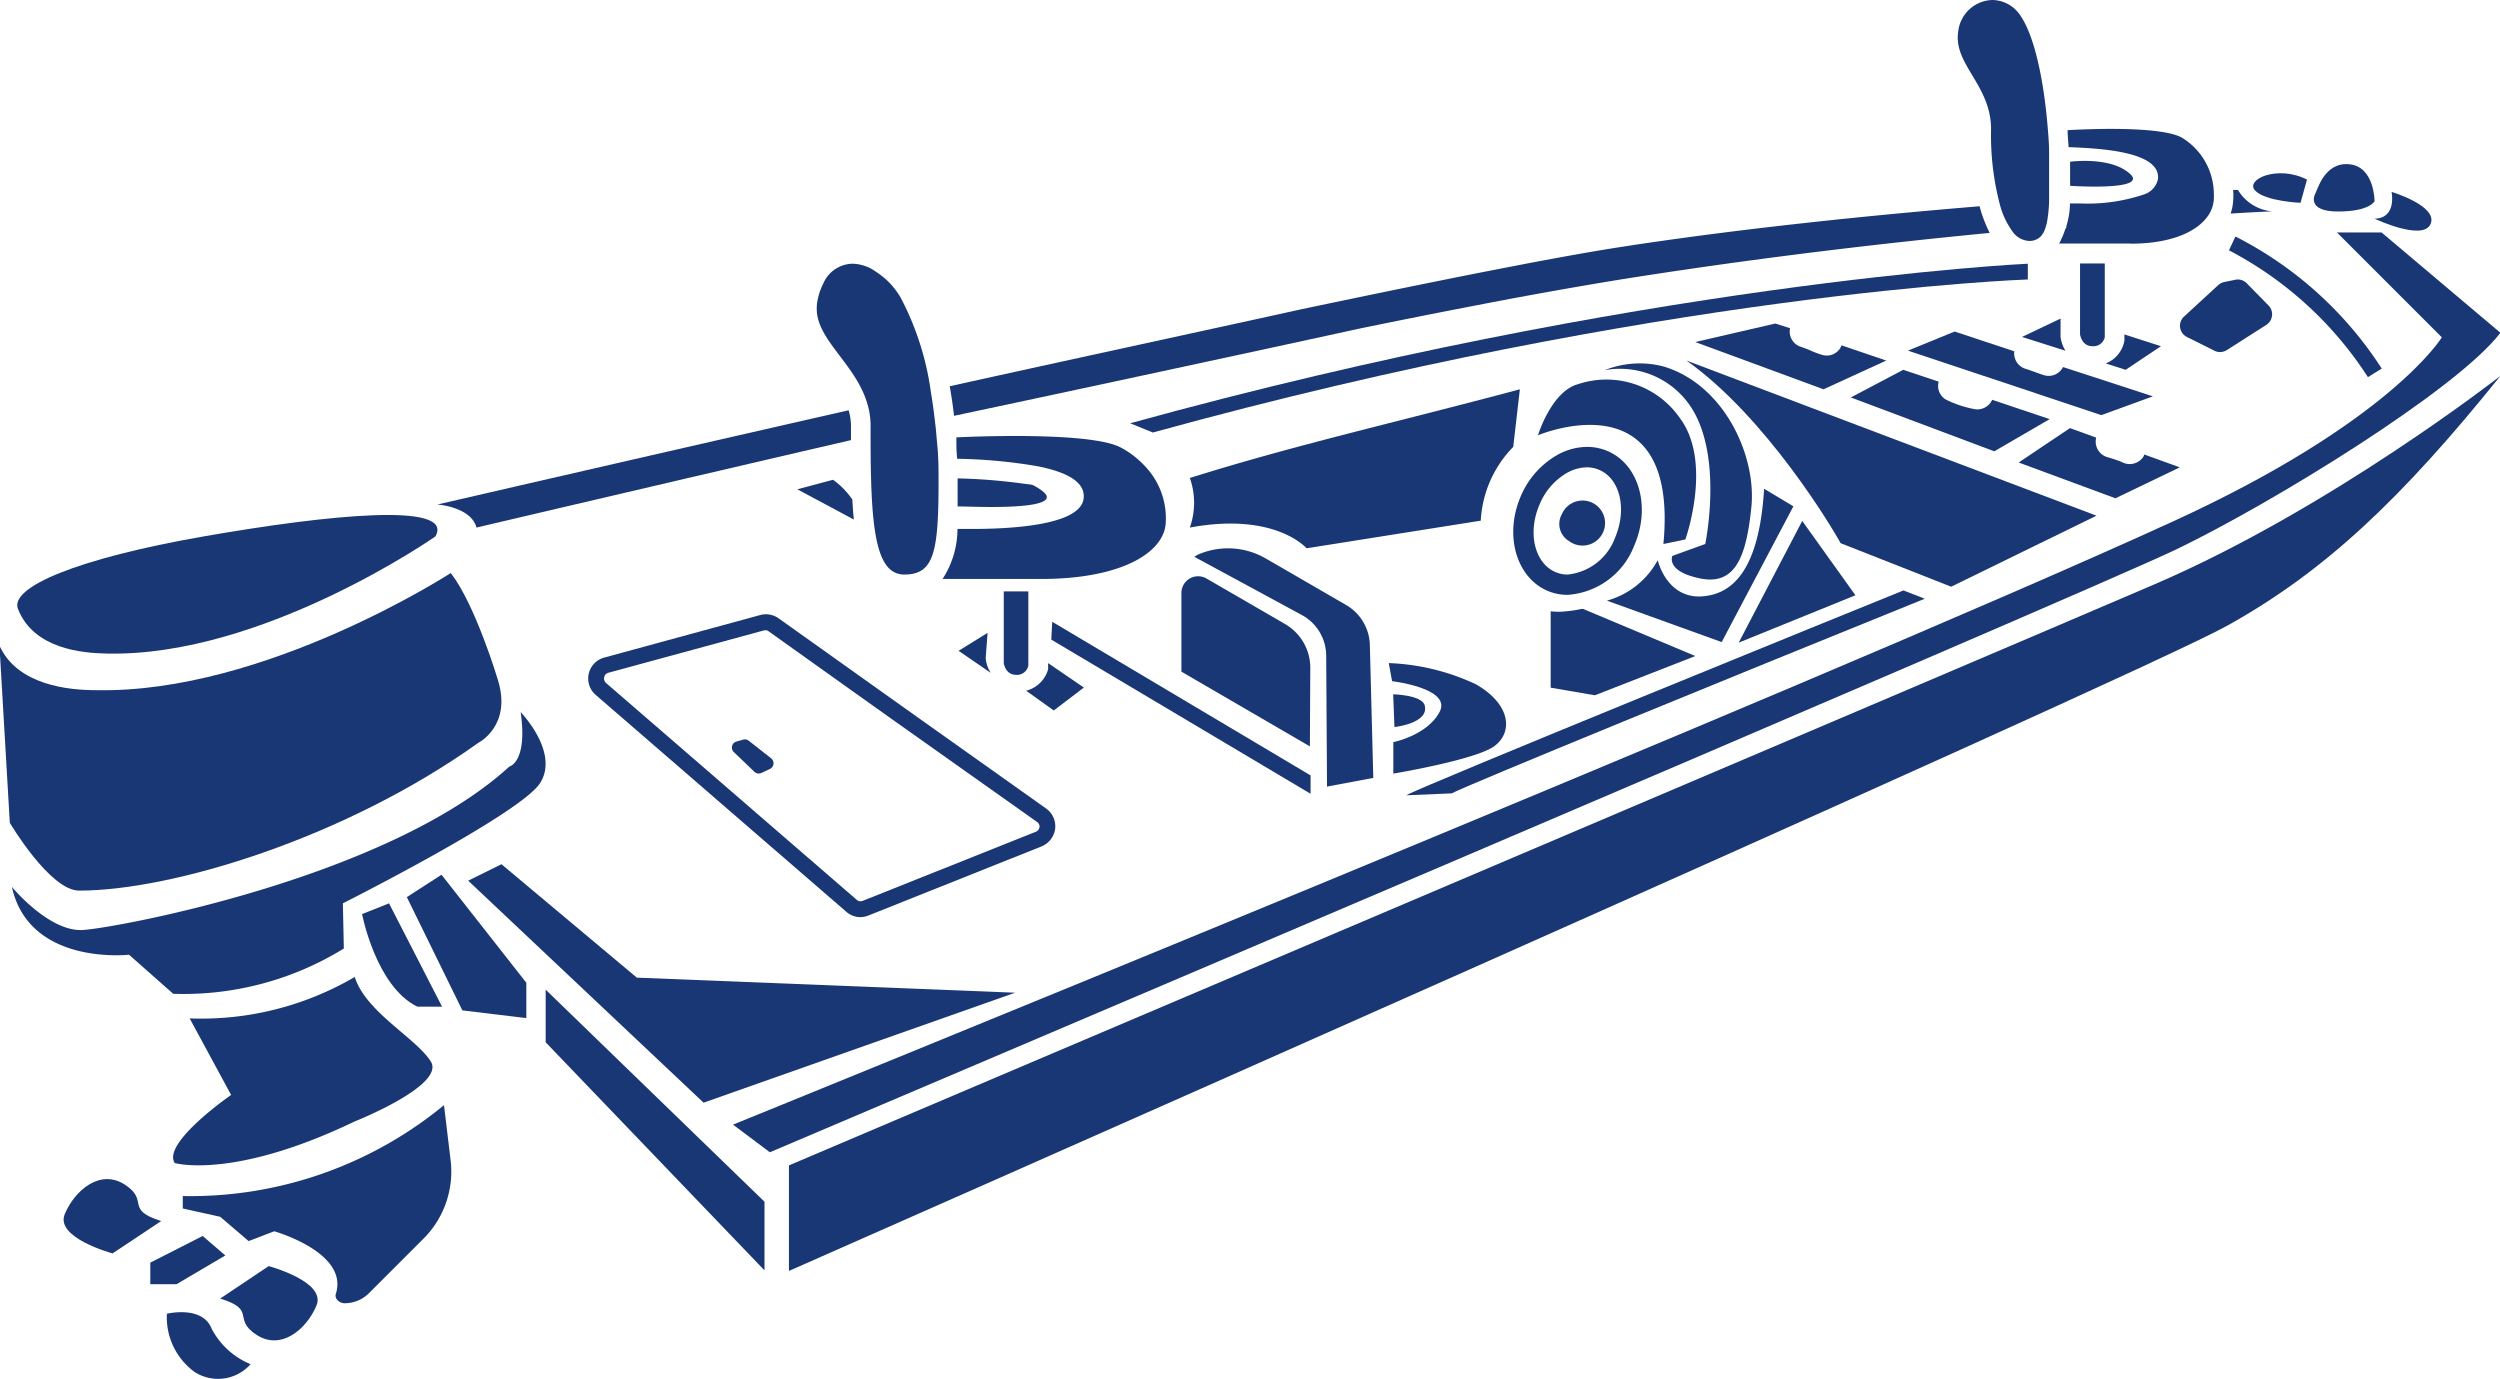 <svg viewBox="0 0 180.97 99.85" xmlns="http://www.w3.org/2000/svg"><g data-sanitized-data-name="Layer 2" data-name="Layer 2" id="e9d0494c-8185-42ba-af81-694c7c94599f"><g data-sanitized-data-name="Layer 1" data-name="Layer 1" id="fee6c9b7-e07b-4ab3-801d-d036ee2884e0"><path fill="#1a3775" d="M5.73,64.47c6.73,0,19.23-3.79,28.91-10.71,0,0,2.45-1.23,1.39-4.58,0,0-1.61-5.39-3.4-7.7,0,0-13.47,8.73-25.67,8.48-1.92,0-5.7-.33-7-3.23L.71,59.56S3.61,64.47,5.73,64.47Z"></path><path fill="#1a3775" d="M7.74,47.31c11.3.25,23.78-8.48,23.78-8.48,1.41-2.49-7.62-1.6-16.78,0S.68,42.51,1.3,44.08C2.45,47,6,47.28,7.74,47.31Z"></path><path fill="#1a3775" d="M9.34,69.11l3.2,2.83a22.12,22.12,0,0,0,12.35-3.28l-.07-3.27s12.87-6.48,14.28-8.71-1.41-5.13-1.41-5.13c.52,3.64-.82,3.94-.82,3.94C28.09,63.53,8.45,67.17,6,67.32S.86,64.2.86,64.2C2.12,69.93,9.34,69.11,9.34,69.11Z"></path><polygon fill="#1a3775" points="16.31 90.88 14.67 89.47 10.88 91.4 10.88 92.96 12.78 92.96 16.31 90.88"></polygon><path fill="#1a3775" d="M19.45,91.65,15.94,94c2.68.83.84,1.45,2.62,2.62s3.63-.39,4.35-2.12S19.45,91.65,19.45,91.65Z"></path><path fill="#1a3775" d="M9.05,85.76c-1.79-1.17-3.63.39-4.36,2.12s3.46,2.85,3.46,2.85l3.52-2.34C9,87.55,10.83,86.93,9.05,85.76Z"></path><path fill="#1a3775" d="M15.32,96.18c-.67-1.71-3.24-1.08-3.24-1.08a4.9,4.9,0,0,0,2,4.21,3.14,3.14,0,0,0,4.06-.56A5.54,5.54,0,0,1,15.32,96.18Z"></path><path fill="#1a3775" d="M12.65,84.19s4.19,1.23,13-3c0,0,6.64-2.63,5.53-4.36s-4.7-3.57-5.5-6.11a22,22,0,0,1-11.95,3l3,5.54S11.7,82.74,12.65,84.19Z"></path><path fill="#1a3775" d="M32.14,80a28.9,28.9,0,0,1-18.91,6.58v.9l2.71.6L18,89.84l1.85-.71s5.42,1.53,4.46,4.53c-.11.36.27.68.64.68a2.51,2.51,0,0,0,1.75-.72l3.94-3.94A6.86,6.86,0,0,0,32.62,84Z"></path><polygon fill="#1a3775" points="36.3 62.56 33.89 63.75 50.93 79.82 73.48 71.86 46.1 70.77 36.3 62.56"></polygon><polygon fill="#1a3775" points="29.45 64.94 33.47 73.14 38.1 73.7 38.1 71.14 31.96 63.32 29.45 64.94"></polygon><path fill="#1a3775" d="M28.16,65.39l-1.95.78s1,5.24,4,6.7H32Z"></path><polygon fill="#1a3775" points="39.5 75.45 55.34 91.96 55.34 86.99 39.5 71.64 39.5 75.45"></polygon><path fill="#1a3775" d="M57.11,84.36V92S154.18,49.2,161.21,45.3,173.82,36.14,181,27.21c0,0-12.28,9.6-25,15.07S57.11,84.36,57.11,84.36Z"></path><path fill="#1a3775" d="M181,24.09l-8.6-7.26h-3.23l7.59,7.59s-3.7,6.11-19.47,13.33C130.91,49.82,53.06,81.41,53.06,81.41l2.67,2s95-40.35,101.91-43.69S177.84,28.22,181,24.09Z"></path><path fill="#1a3775" d="M54.2,53.62a.44.44,0,0,0-.4-.08l-.49.14a.45.45,0,0,0-.19.76l1.49,1.43a.46.46,0,0,0,.51.08l.62-.29a.46.46,0,0,0,.08-.77Z"></path><path fill="#1a3775" d="M76.38,60a1.58,1.58,0,0,0-.65-1.47l-9.41-6.68-10-7.12A1.59,1.59,0,0,0,55,44.53L43.74,47.6a1.57,1.57,0,0,0-.61,2.71L61.26,66a1.54,1.54,0,0,0,1,.39,1.62,1.62,0,0,0,.58-.11l12.53-5A1.61,1.61,0,0,0,76.38,60Zm-1.13-.14a.43.43,0,0,1-.27.35l-12.53,5a.42.42,0,0,1-.44-.08L43.87,49.44a.42.42,0,0,1-.13-.42.4.4,0,0,1,.3-.32l11.24-3.06a.39.39,0,0,1,.36.06L64.48,52,75.07,59.5A.42.42,0,0,1,75.25,59.9Z"></path><path fill="#1a3775" d="M162,13.75h-.35a4.71,4.71,0,0,1,0,.84,3.37,3.37,0,0,1-.18.87c1.92-.12,3-.16,3-.16A3.22,3.22,0,0,1,162,13.75Z"></path><path fill="#1a3775" d="M169.25,15.31c2.3,0,2.64-.75,2.64-.75s0-2.49-1.82-2.67-2.31,1.86-2.5,2.19C167.57,14.08,166.94,15.31,169.25,15.31Z"></path><path fill="#1a3775" d="M171.89,15.83s3.53,1.67,4.06.37-2.83-2.31-2.83-2.31S173.53,15.79,171.89,15.83Z"></path><path fill="#1a3775" d="M166.53,14.68,167,13c-2.14-1.09-4.5,0-3.76.79S166.53,14.68,166.53,14.68Z"></path><path fill="#1a3775" d="M151.76,37.33,122.08,26.1c5.79,4.1,10.6,12.19,11.16,13.22l8,3.15Z"></path><path fill="#1a3775" d="M146.37,24.39l3.15,1a2.37,2.37,0,0,1-.36-1,1.28,1.28,0,0,1,0-.19V23.06Z"></path><path fill="#1a3775" d="M153.78,24.21v.21a2,2,0,0,1,0,.25,2.18,2.18,0,0,1-1.35,1.64l1.44.46,2.56-1.71Z"></path><path fill="#1a3775" d="M152.36,24.42V19.07h-1.79V24.2s.11.86.89.86A.84.84,0,0,0,152.36,24.42Z"></path><path fill="#1a3775" d="M69.39,47.11l2.33,1.6a2.28,2.28,0,0,1-.36-1,1.11,1.11,0,0,1,0-.19l.13-1.71Z"></path><path fill="#1a3775" d="M75.87,48l0,.21a1.69,1.69,0,0,1,0,.24A2.21,2.21,0,0,1,74.28,50l2,1.43,2.18-1.66Z"></path><path fill="#1a3775" d="M74.44,48.17V42.81H72.66V48s.11.85.89.85A.83.83,0,0,0,74.44,48.17Z"></path><path fill="#1a3775" d="M154.23,17.64c3,0,4.87-.9,5.64-2.07a2.34,2.34,0,0,0,.38-1.08,4.85,4.85,0,0,0,0-.66A4.8,4.8,0,0,0,158,10c-.86-.54-3.2-.67-5.21-.67-1.42,0-2.68.07-3.12.09,0,.43.05.84.07,1.23,2.14.09,6.7.28,6.47,2.32a1.49,1.49,0,0,1-1,1.1,12.68,12.68,0,0,1-4.52.66c-.51,0-.85,0-.85,0a5.59,5.59,0,0,1-.25,1.6c0,.08,0,.16-.08.23a6.7,6.7,0,0,1-.45,1.07h5.16Z"></path><path fill="#1a3775" d="M154.4,12.9a.46.46,0,0,0-.09-.19l-.13-.13c-1.41-1.28-4.33-.87-4.33-.87v1.74S154.53,13.77,154.4,12.9Z"></path><path fill="#1a3775" d="M144.77,14.82a5.8,5.8,0,0,0,.87,1.88,1.59,1.59,0,0,0,1.2.74,1.15,1.15,0,0,0,.91-.35,1.67,1.67,0,0,0,.32-.61l.09-.31h0a9.91,9.91,0,0,0,.17-1.6c0-.65,0-1.42,0-2.34,0-.4,0-.81,0-1.22,0-.7-.07-1.41-.13-2.12-.28-3.13-.92-6.24-1.92-7.72A2.47,2.47,0,0,0,144.24,0a2.56,2.56,0,0,0-2.49,2.29c-.36,2.38,2.38,3.86,2.38,7.07A19.66,19.66,0,0,0,144.77,14.82Z"></path><path fill="#1a3775" d="M171.41,27.3l1-.62a27.31,27.31,0,0,0-10.59-9.56l-.47,1A26.67,26.67,0,0,1,171.41,27.3Z"></path><path fill="#1a3775" d="M158.32,24.4l2,1a.92.92,0,0,0,.88-.06l2.85-1.82a.91.91,0,0,0,.16-1.41l-1.57-1.6a.89.89,0,0,0-.82-.26l-.79.16a1,1,0,0,0-.45.22l-2.53,2.33A.91.91,0,0,0,158.32,24.4Z"></path><path fill="#1a3775" d="M34.49,38.19S48.91,34.8,61.6,31.86v-1a4,4,0,0,0-.17-1.16c-14.13,3.21-29.77,6.82-29.77,6.82S34.1,36.69,34.49,38.19Z"></path><path fill="#1a3775" d="M98.3,23.81h0c3.92-.81,7.66-1.54,11.09-2.19l1.14-.21c2.68-.49,5.16-.92,7.36-1.27,9.46-1.49,18.55-2.55,26.14-3.28a9.2,9.2,0,0,1-.41-.93,8.22,8.22,0,0,1-.32-1c-8.09.67-17.67,1.65-26.3,3-1.84.29-4,.68-6.49,1.15l-1.13.22c-4.42.85-9.63,1.92-15.24,3.1-4.5,1-17.92,3.9-25.39,5.56.12.69.23,1.4.31,2.14C76.64,28.5,94.3,24.69,98.3,23.81Z"></path><path fill="#1a3775" d="M94.85,48.32A3.66,3.66,0,0,0,93,45.16l-5.66-3.28a1.21,1.21,0,0,0-1.82,1v5.74l9.3,5.41Z"></path><path fill="#1a3775" d="M96,47.44l.06,9.5,3.35-.63-.25-9.63a3.44,3.44,0,0,0-1.71-2.88l-5.82-3.37a5.44,5.44,0,0,0-4.7-.37,1.59,1.59,0,0,0-.47.25L94.2,44.5A3.36,3.36,0,0,1,96,47.44Z"></path><path fill="#1a3775" d="M106.85,49.54A16.18,16.18,0,0,0,100.53,48l.24,1.31s4.34.51,3.44,2.22-3.35,2.19-3.35,2.19V56s6-1,7.33-2S109.38,51,106.85,49.54Z"></path><path fill="#1a3775" d="M103.13,51.06c-.2-.76-2.28-.8-2.28-.8l.09,2.37S103.48,52.36,103.13,51.06Z"></path><polygon fill="#1a3775" points="94.87 56.13 76.17 45.01 76.1 46.3 94.87 57.46 94.87 56.13"></polygon><path fill="#1a3775" d="M139.33,43.34l-.77-.3.55-.23-.56.23-.76-.3c-3.42,1.38-35,14.22-36,14.83l3.3-.14C105.93,56.94,126,48.73,139.33,43.34Z"></path><path fill="#1a3775" d="M81.81,30.64l1.64.67c36.78-10.15,63.08-11.07,63.34-11.08l0-1.14C146.5,19.1,118.73,20.45,81.81,30.64Z"></path><path fill="#1a3775" d="M122,39.05s2-5.59-.4-8.79a6.47,6.47,0,0,0-7.37-2.45c-1.93.52-2.9,3.7-2.9,3.7s10.25-4.35,9.08,7.87Z"></path><path fill="#1a3775" d="M120.39,26.52a6.83,6.83,0,0,0-4.24.28,6.14,6.14,0,0,1,6.29,2.72c2.31,3.61,1,9.86,1,9.86l-2.38.86s-.52,1.11,2,1.63,3.35-1.49,3.72-5.18S124.82,27.83,120.39,26.52Z"></path><path fill="#1a3775" d="M123,43.18c-2.41,0-3-2.63-3-2.63a6,6,0,0,1-3.68,2.93l8.31,3,5.19-9.83-2.12-1.27C127.34,41.33,125.38,43.12,123,43.18Z"></path><polygon fill="#1a3775" points="130.46 37.71 125.86 46.52 134.31 43.09 130.46 37.71"></polygon><path fill="#1a3775" d="M122.72,47.49l-8.12-3.41h0l-.12,0a7.85,7.85,0,0,1-1.11.17h0a4.69,4.69,0,0,1-1.12,0v5.53l3.2.55Z"></path><path fill="#1a3775" d="M112,42.76a3.68,3.68,0,0,0,1.49.3,5.57,5.57,0,0,0,4.81-3.57c1.21-2.78.35-5.85-1.91-6.83a3.75,3.75,0,0,0-1.51-.31,4.47,4.47,0,0,0-2.11.56,6.23,6.23,0,0,0-2.68,3C108.88,38.71,109.74,41.77,112,42.76Zm-.55-6.25a4.7,4.7,0,0,1,2-2.29,3,3,0,0,1,1.41-.39,2.23,2.23,0,0,1,.92.19c1.51.66,2,2.85,1.14,4.88a4.1,4.1,0,0,1-3.43,2.69,2.23,2.23,0,0,1-.92-.19C111.08,40.74,110.56,38.55,111.45,36.51Z"></path><path fill="#1a3775" d="M113.57,39.16a1.63,1.63,0,1,0-.51-1.94A1.44,1.44,0,0,0,113.57,39.16Z"></path><path fill="#1a3775" d="M109.54,32.35l.48-4.17c-9.17,2.45-16.17,4-23.89,6.42a5.39,5.39,0,0,1,0,3.59c6.19-1.15,8.45,1.5,8.45,1.5l12.61-2A8.24,8.24,0,0,1,109.54,32.35Z"></path><path fill="#1a3775" d="M128.51,23.42l-5.79,1.34L132,28.18l4.54-2.08L133.31,25a1.15,1.15,0,0,1-1.37.7,6.4,6.4,0,0,1-.95-.36l-.22-.09-.39-.14a1.15,1.15,0,0,1-.8-1.35Z"></path><path fill="#1a3775" d="M148.37,30.34l-4.16-1.4a1.18,1.18,0,0,1-1.36.66,7.88,7.88,0,0,1-2-.68,1.14,1.14,0,0,1-.51-1.29l-2.57-.86-3.79,2,10.38,3.9Z"></path><path fill="#1a3775" d="M157.79,33.83l-2.57-.93-.05.14a1.19,1.19,0,0,1-1.57.41l-.16-.07-.27-.09c-.21-.08-.42-.14-.63-.2a1.17,1.17,0,0,1-.8-1.41s0,0,0,0l-1.9-.69-3.71,2.49,7,2.59Z"></path><path fill="#1a3775" d="M148,27.17c-.47-.14-.91-.33-1.37-.47a1.17,1.17,0,0,1-.82-1.27L141.49,24l-3.38,1.38,14,4.67,3.73-1.36-6.5-2.12A1.17,1.17,0,0,1,148,27.17Z"></path><path fill="#1a3775" d="M60.3,34.73l-2.58.69,4.09,2.19c-.05-.45-.08-.93-.11-1.45A5.76,5.76,0,0,0,60.3,34.73Z"></path><path fill="#1a3775" d="M71.78,36.7c2.26,0,4.94-.19,3.67-1.16a3.65,3.65,0,0,0-.74-.45L74,35a41.2,41.2,0,0,0-4.68-.37v.27c0,.6,0,1.19,0,1.76C69.79,36.66,70.74,36.7,71.78,36.7Z"></path><path fill="#1a3775" d="M84.38,37.93a5.45,5.45,0,0,0-1.33-4v0a6.93,6.93,0,0,0-.77-.76,6.53,6.53,0,0,0-1.16-.78c-1.27-.67-4.72-.83-7.67-.83-1.78,0-3.38.06-4.22.1l0,.41h0q0,.59.06,1.14a37.73,37.73,0,0,1,5.82.54c2,.4,3.49,1.09,3.33,2.35-.26,2-5.63,2.19-8.13,2.19h-1a6.67,6.67,0,0,1-1.08,3.62h7.32C81.22,41.87,84.2,40,84.38,37.93Z"></path><path fill="#1a3775" d="M62.82,29.35a5.38,5.38,0,0,1,.2,1.47v.71c0,6.51.3,10.06,2.44,10.06s2.48-1.59,2.48-6.71c0-.88,0-1.8-.1-2.74L67.74,31h0l-.06-.5c-.08-.72-.18-1.44-.3-2.15a20.64,20.64,0,0,0-2.19-6.82,6.4,6.4,0,0,0-.61-.85,5.54,5.54,0,0,0-1.16-1,3,3,0,0,0-1.7-.59,2.35,2.35,0,0,0-2.1,1.38,4.72,4.72,0,0,0-.45,1.33,3,3,0,0,0,0,1.07C59.55,24.92,62.09,26.63,62.82,29.35Z"></path></g></g></svg>